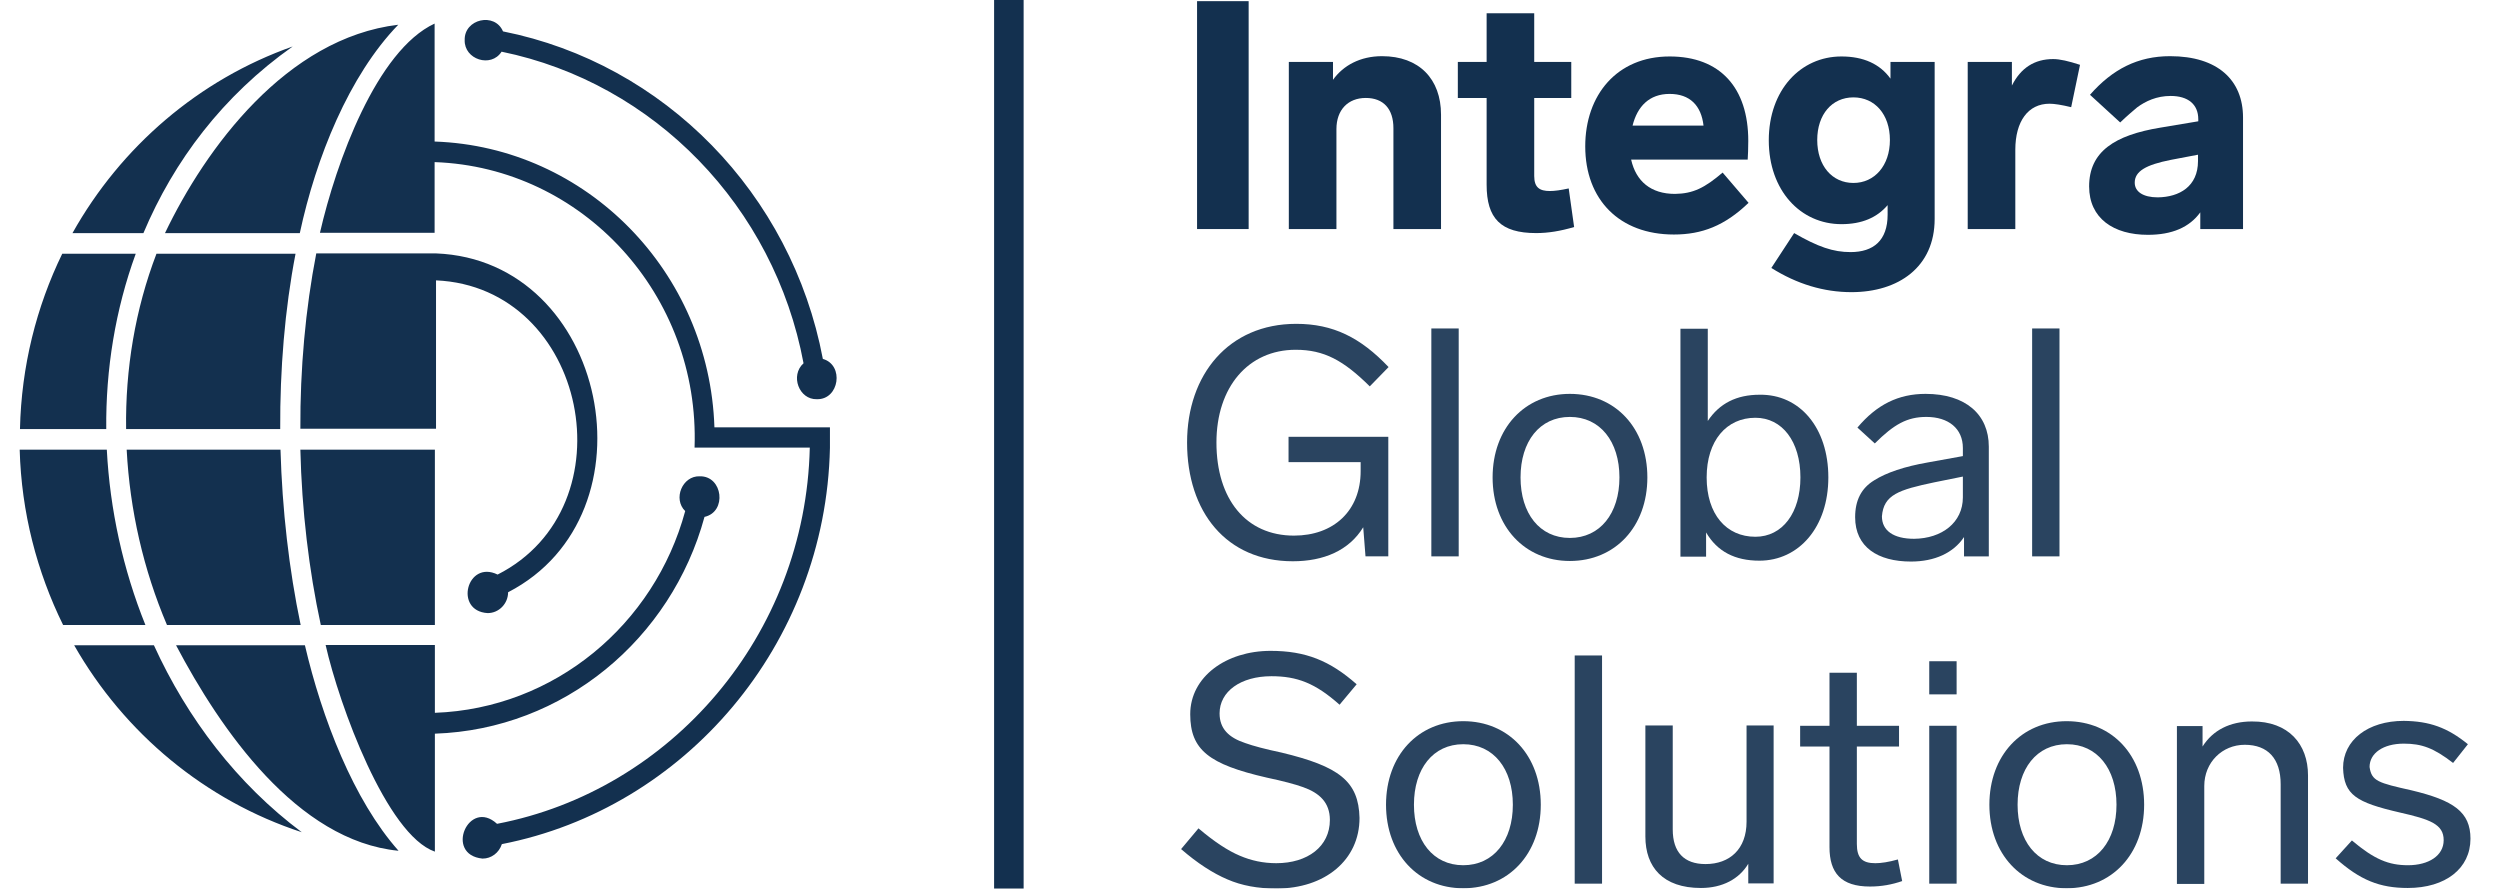 <svg width="166" height="59" viewBox="0 0 166 59" fill="none" xmlns="http://www.w3.org/2000/svg">
<path fill-rule="evenodd" clip-rule="evenodd" d="M66.008 59V-0H67.969V59H66.008Z" fill="#13304F"/>
<path d="M32.042 57.011C32.626 57.011 33.135 56.626 33.324 56.049C45.459 53.682 54.825 42.827 55.108 29.74V28.374C54.297 28.374 48.399 28.374 47.438 28.374C47.099 18.058 38.958 9.744 28.858 9.398C28.858 9.167 28.858 1.526 28.858 1.565C25.013 3.355 22.319 10.764 21.244 15.46H28.858V10.764C38.713 11.111 46.477 19.598 46.119 29.721C45.78 29.721 53.751 29.721 53.77 29.721C53.487 42.192 44.555 52.489 33.003 54.702C31.119 52.97 29.479 56.761 32.042 57.011ZM28.876 56.549V55.876V48.716C37.432 48.428 44.574 42.423 46.779 34.321C48.286 33.993 48.003 31.588 46.458 31.626C45.309 31.588 44.668 33.127 45.497 33.936C43.462 41.461 36.829 47.042 28.876 47.331V42.827H21.621C22.526 46.83 25.673 55.433 28.876 56.549ZM26.464 56.492C23.468 53.124 21.376 47.677 20.246 42.846H11.69C14.63 48.428 19.718 55.837 26.464 56.492ZM20.038 55.26C15.742 52.046 12.444 47.716 10.22 42.846H4.925C8.261 48.697 13.631 53.162 20.038 55.26ZM28.876 41.499C28.876 40.96 28.876 30.703 28.876 29.856H19.944C20.038 33.859 20.509 37.843 21.301 41.499H28.876ZM19.963 41.499C19.19 37.804 18.738 33.84 18.625 29.856H8.411C8.619 33.859 9.523 37.823 11.087 41.499H19.963ZM9.655 41.499C8.166 37.804 7.3 33.84 7.092 29.856H1.307C1.42 34.032 2.457 37.977 4.19 41.499H9.655ZM32.381 40.71C33.135 40.71 33.738 40.075 33.738 39.325C43.763 34.148 40.334 17.269 28.952 16.826H21C20.283 20.522 19.925 24.486 19.944 28.47H28.952V18.616C38.996 19.059 41.917 33.647 33.041 38.151C31.006 37.15 30.12 40.575 32.381 40.71ZM18.606 28.489C18.587 24.525 18.908 20.56 19.624 16.846H10.39C8.977 20.541 8.317 24.506 8.374 28.489H18.606ZM7.055 28.489C7.017 24.525 7.658 20.56 9.014 16.846H4.134C2.419 20.368 1.42 24.313 1.326 28.489H7.055ZM54.241 26.507C55.73 26.546 56.069 24.236 54.637 23.832C52.564 12.862 44.121 4.221 33.399 2.084C32.852 0.795 30.817 1.257 30.855 2.662C30.817 3.951 32.608 4.529 33.305 3.432C43.443 5.51 51.414 13.728 53.355 24.121C52.451 24.929 53.054 26.546 54.241 26.507ZM19.907 15.479C20.981 10.476 23.166 5.029 26.445 1.642C19.021 2.527 13.65 9.84 10.955 15.479H19.907ZM9.523 15.479C11.54 10.687 14.8 6.357 19.435 3.085C13.217 5.279 8.035 9.725 4.812 15.479H9.523Z" fill="#13304F"/>
<path d="M82.91 15.209H79.485V0.077H82.91V15.209Z" fill="#13304F"/>
<path d="M95.684 7.614V15.209H92.523V8.513C92.523 7.231 91.861 6.504 90.688 6.504C89.514 6.504 88.739 7.289 88.739 8.571V15.209H85.578V4.113H88.511V5.299C89.193 4.343 90.328 3.73 91.766 3.73C94.227 3.73 95.684 5.242 95.684 7.614Z" fill="#13304F"/>
<path d="M104.522 15.075C103.613 15.343 102.799 15.477 102.005 15.477C99.639 15.477 98.712 14.501 98.712 12.263V6.505H96.8V4.113H98.712V0.88H101.872V4.113H104.332V6.505H101.872V11.689C101.872 12.454 102.232 12.684 102.913 12.684C103.235 12.684 103.632 12.627 104.162 12.512L104.522 15.075Z" fill="#13304F"/>
<path d="M114.382 11.459L116.104 13.468C114.514 14.998 113 15.572 111.146 15.572C107.531 15.572 105.26 13.258 105.26 9.718C105.26 6.313 107.361 3.749 110.862 3.749C114.23 3.749 116.085 5.835 116.085 9.355C116.085 9.871 116.066 10.273 116.047 10.598H108.307C108.629 12.033 109.613 12.875 111.221 12.875C112.433 12.856 113.19 12.473 114.382 11.459ZM108.402 8.341H113.114C112.962 7.002 112.206 6.236 110.862 6.236C109.518 6.236 108.723 7.059 108.402 8.341Z" fill="#13304F"/>
<path d="M128.461 4.113V14.539C128.461 17.734 126.058 19.399 122.935 19.399C121.099 19.399 119.321 18.863 117.617 17.792L119.131 15.477C120.721 16.395 121.724 16.739 122.878 16.739C124.392 16.739 125.338 15.974 125.338 14.252V13.621C124.638 14.444 123.635 14.884 122.273 14.884C119.548 14.884 117.447 12.645 117.447 9.317C117.447 5.988 119.548 3.749 122.273 3.749C123.73 3.749 124.828 4.247 125.528 5.222V4.113H128.461ZM125.49 9.297C125.49 7.595 124.487 6.466 123.068 6.466C121.648 6.466 120.664 7.595 120.664 9.297C120.664 11 121.648 12.148 123.068 12.148C124.468 12.148 125.49 11 125.49 9.297Z" fill="#13304F"/>
<path d="M138.113 4.305L137.526 7.117C136.902 6.964 136.41 6.887 136.088 6.887C134.668 6.887 133.817 8.054 133.817 9.948V15.21H130.656V4.113H133.59V5.682C134.176 4.515 135.085 3.922 136.334 3.922C136.769 3.922 137.356 4.056 138.113 4.305Z" fill="#13304F"/>
<path d="M148.937 7.805V15.209H146.099V14.1C145.38 15.094 144.225 15.592 142.617 15.592C140.346 15.592 138.718 14.501 138.718 12.378C138.718 10.063 140.421 8.972 143.449 8.475L145.966 8.054V7.92C145.966 6.925 145.285 6.371 144.131 6.371C143.203 6.371 142.465 6.715 141.898 7.136C141.633 7.365 141.235 7.691 140.781 8.131L138.775 6.294C140.27 4.591 141.954 3.73 144.093 3.73C147.253 3.73 148.937 5.318 148.937 7.805ZM145.947 10.694V10.273L144.131 10.618C142.503 10.943 141.746 11.364 141.746 12.129C141.746 12.722 142.295 13.105 143.279 13.105C144.717 13.086 145.947 12.378 145.947 10.694Z" fill="#13304F"/>
<g opacity="0.9">
<path d="M85.578 29.003H92.183V36.942H90.669L90.518 35.01C89.572 36.56 87.887 37.268 85.843 37.268C81.434 37.268 78.822 33.996 78.822 29.386C78.822 24.871 81.585 21.503 86.07 21.503C88.512 21.503 90.329 22.403 92.202 24.373L90.953 25.655C89.212 23.933 87.925 23.225 86.033 23.225C82.891 23.225 80.772 25.693 80.772 29.386C80.772 33.154 82.74 35.565 85.919 35.565C88.55 35.565 90.347 33.92 90.347 31.279V30.686H85.559V29.003H85.578Z" fill="#13304F"/>
<path d="M96.858 36.943H95.041V21.81H96.858V36.943Z" fill="#13304F"/>
<path d="M109.385 31.701C109.385 34.972 107.247 37.249 104.238 37.249C101.248 37.249 99.109 34.972 99.109 31.701C99.109 28.43 101.248 26.153 104.238 26.153C107.266 26.153 109.385 28.43 109.385 31.701ZM100.964 31.701C100.964 34.093 102.232 35.719 104.238 35.719C106.244 35.719 107.531 34.093 107.531 31.701C107.531 29.31 106.244 27.684 104.238 27.684C102.232 27.684 100.964 29.31 100.964 31.701Z" fill="#13304F"/>
<path d="M121.402 31.7C121.402 34.991 119.453 37.229 116.823 37.229C115.195 37.229 114.022 36.617 113.284 35.354V36.961H111.581V21.829H113.397V27.951C114.173 26.784 115.309 26.21 116.842 26.21C119.51 26.171 121.402 28.41 121.402 31.7ZM119.548 31.7C119.548 29.309 118.337 27.74 116.558 27.74C114.646 27.74 113.322 29.252 113.322 31.7C113.322 34.149 114.627 35.641 116.558 35.641C118.355 35.641 119.548 34.053 119.548 31.7Z" fill="#13304F"/>
<path d="M132.057 29.654V36.943H130.411V35.661C129.71 36.714 128.461 37.287 126.891 37.287C124.695 37.287 123.181 36.331 123.181 34.341C123.181 33.212 123.598 32.409 124.449 31.892C125.263 31.376 126.474 30.974 128.007 30.706L130.335 30.285V29.75C130.335 28.449 129.37 27.684 127.913 27.684C126.626 27.684 125.755 28.181 124.487 29.444L123.333 28.391C124.62 26.861 126.058 26.153 127.856 26.153C130.524 26.153 132.057 27.53 132.057 29.654ZM130.335 33.021V31.644L128.442 32.026C126.077 32.524 125.074 32.849 124.96 34.284C124.96 35.24 125.736 35.776 127.099 35.776C128.934 35.757 130.335 34.705 130.335 33.021Z" fill="#13304F"/>
<path d="M136.75 36.943H134.934V21.81H136.75V36.943Z" fill="#13304F"/>
</g>
<g opacity="0.9">
<path d="M90.082 45.436L88.947 46.794C87.338 45.36 86.127 44.901 84.424 44.901C82.38 44.901 80.98 45.914 80.98 47.368C80.98 48.382 81.585 48.975 82.683 49.339C83.213 49.53 84.008 49.741 85.087 49.97C88.909 50.889 90.215 51.864 90.272 54.313C90.272 57.106 87.982 59 84.746 59C83.535 59 82.456 58.809 81.491 58.388C80.545 57.986 79.504 57.317 78.425 56.379L79.579 55.002C80.639 55.901 81.548 56.494 82.323 56.819C83.081 57.144 83.875 57.316 84.746 57.316C86.828 57.316 88.304 56.207 88.304 54.447C88.304 53.28 87.603 52.649 86.525 52.266C85.995 52.075 85.2 51.864 84.121 51.635C80.28 50.755 79.031 49.798 79.031 47.426C79.031 44.939 81.415 43.217 84.367 43.217C86.695 43.217 88.304 43.867 90.082 45.436Z" fill="#13304F"/>
<path d="M102.308 53.434C102.308 56.705 100.169 58.981 97.16 58.981C94.17 58.981 92.032 56.705 92.032 53.434C92.032 50.162 94.17 47.886 97.16 47.886C100.169 47.886 102.308 50.162 102.308 53.434ZM93.886 53.434C93.886 55.825 95.154 57.451 97.16 57.451C99.166 57.451 100.453 55.825 100.453 53.434C100.453 51.042 99.166 49.416 97.16 49.416C95.154 49.416 93.886 51.042 93.886 53.434Z" fill="#13304F"/>
<path d="M106.376 58.675H104.56V43.523H106.376V58.675Z" fill="#13304F"/>
<path d="M117.769 48.172V58.656H116.085V57.355C115.479 58.369 114.363 58.962 112.943 58.962C110.426 58.962 109.253 57.585 109.253 55.538V48.172H111.07V55.078C111.07 56.59 111.827 57.374 113.246 57.374C114.855 57.374 115.971 56.379 115.971 54.562V48.172H117.769Z" fill="#13304F"/>
<path d="M126.304 58.503C125.642 58.733 124.941 58.866 124.166 58.866C122.254 58.866 121.478 57.967 121.478 56.245V49.569H119.529V48.191H121.478V44.671H123.295V48.191H126.096V49.569H123.295V56.035C123.295 56.972 123.655 57.317 124.525 57.317C124.904 57.317 125.415 57.24 126.02 57.068L126.304 58.503Z" fill="#13304F"/>
<path d="M129.919 46.106H128.102V43.906H129.919V46.106ZM129.919 58.675H128.102V48.191H129.919V58.675Z" fill="#13304F"/>
<path d="M142.371 53.434C142.371 56.705 140.232 58.981 137.223 58.981C134.233 58.981 132.095 56.705 132.095 53.434C132.095 50.162 134.233 47.886 137.223 47.886C140.251 47.886 142.371 50.162 142.371 53.434ZM133.968 53.434C133.968 55.825 135.236 57.451 137.242 57.451C139.248 57.451 140.535 55.825 140.535 53.434C140.535 51.042 139.248 49.416 137.242 49.416C135.236 49.416 133.968 51.042 133.968 53.434Z" fill="#13304F"/>
<path d="M153.252 51.482V58.675H151.436V52.075C151.436 50.373 150.584 49.454 149.051 49.454C147.556 49.454 146.364 50.621 146.364 52.19V58.695H144.547V48.211H146.25V49.569C146.932 48.479 148.086 47.905 149.524 47.905C151.965 47.886 153.252 49.416 153.252 51.482Z" fill="#13304F"/>
<path d="M163.869 49.416L162.885 50.66C161.598 49.665 160.803 49.378 159.611 49.378C158.248 49.378 157.34 50.009 157.34 50.927C157.472 51.865 157.907 51.98 160.122 52.477C162.922 53.147 164.039 53.912 164.039 55.691C164.039 57.661 162.392 58.962 159.876 58.962C158.021 58.962 156.715 58.446 155.088 56.992L156.166 55.806C157.661 57.068 158.608 57.451 159.894 57.451C161.257 57.451 162.26 56.82 162.26 55.787C162.26 54.734 161.371 54.409 159.346 53.95C156.45 53.28 155.636 52.783 155.58 50.985C155.58 49.148 157.226 47.866 159.611 47.866C161.314 47.886 162.506 48.306 163.869 49.416Z" fill="#13304F"/>
</g>
</svg>
